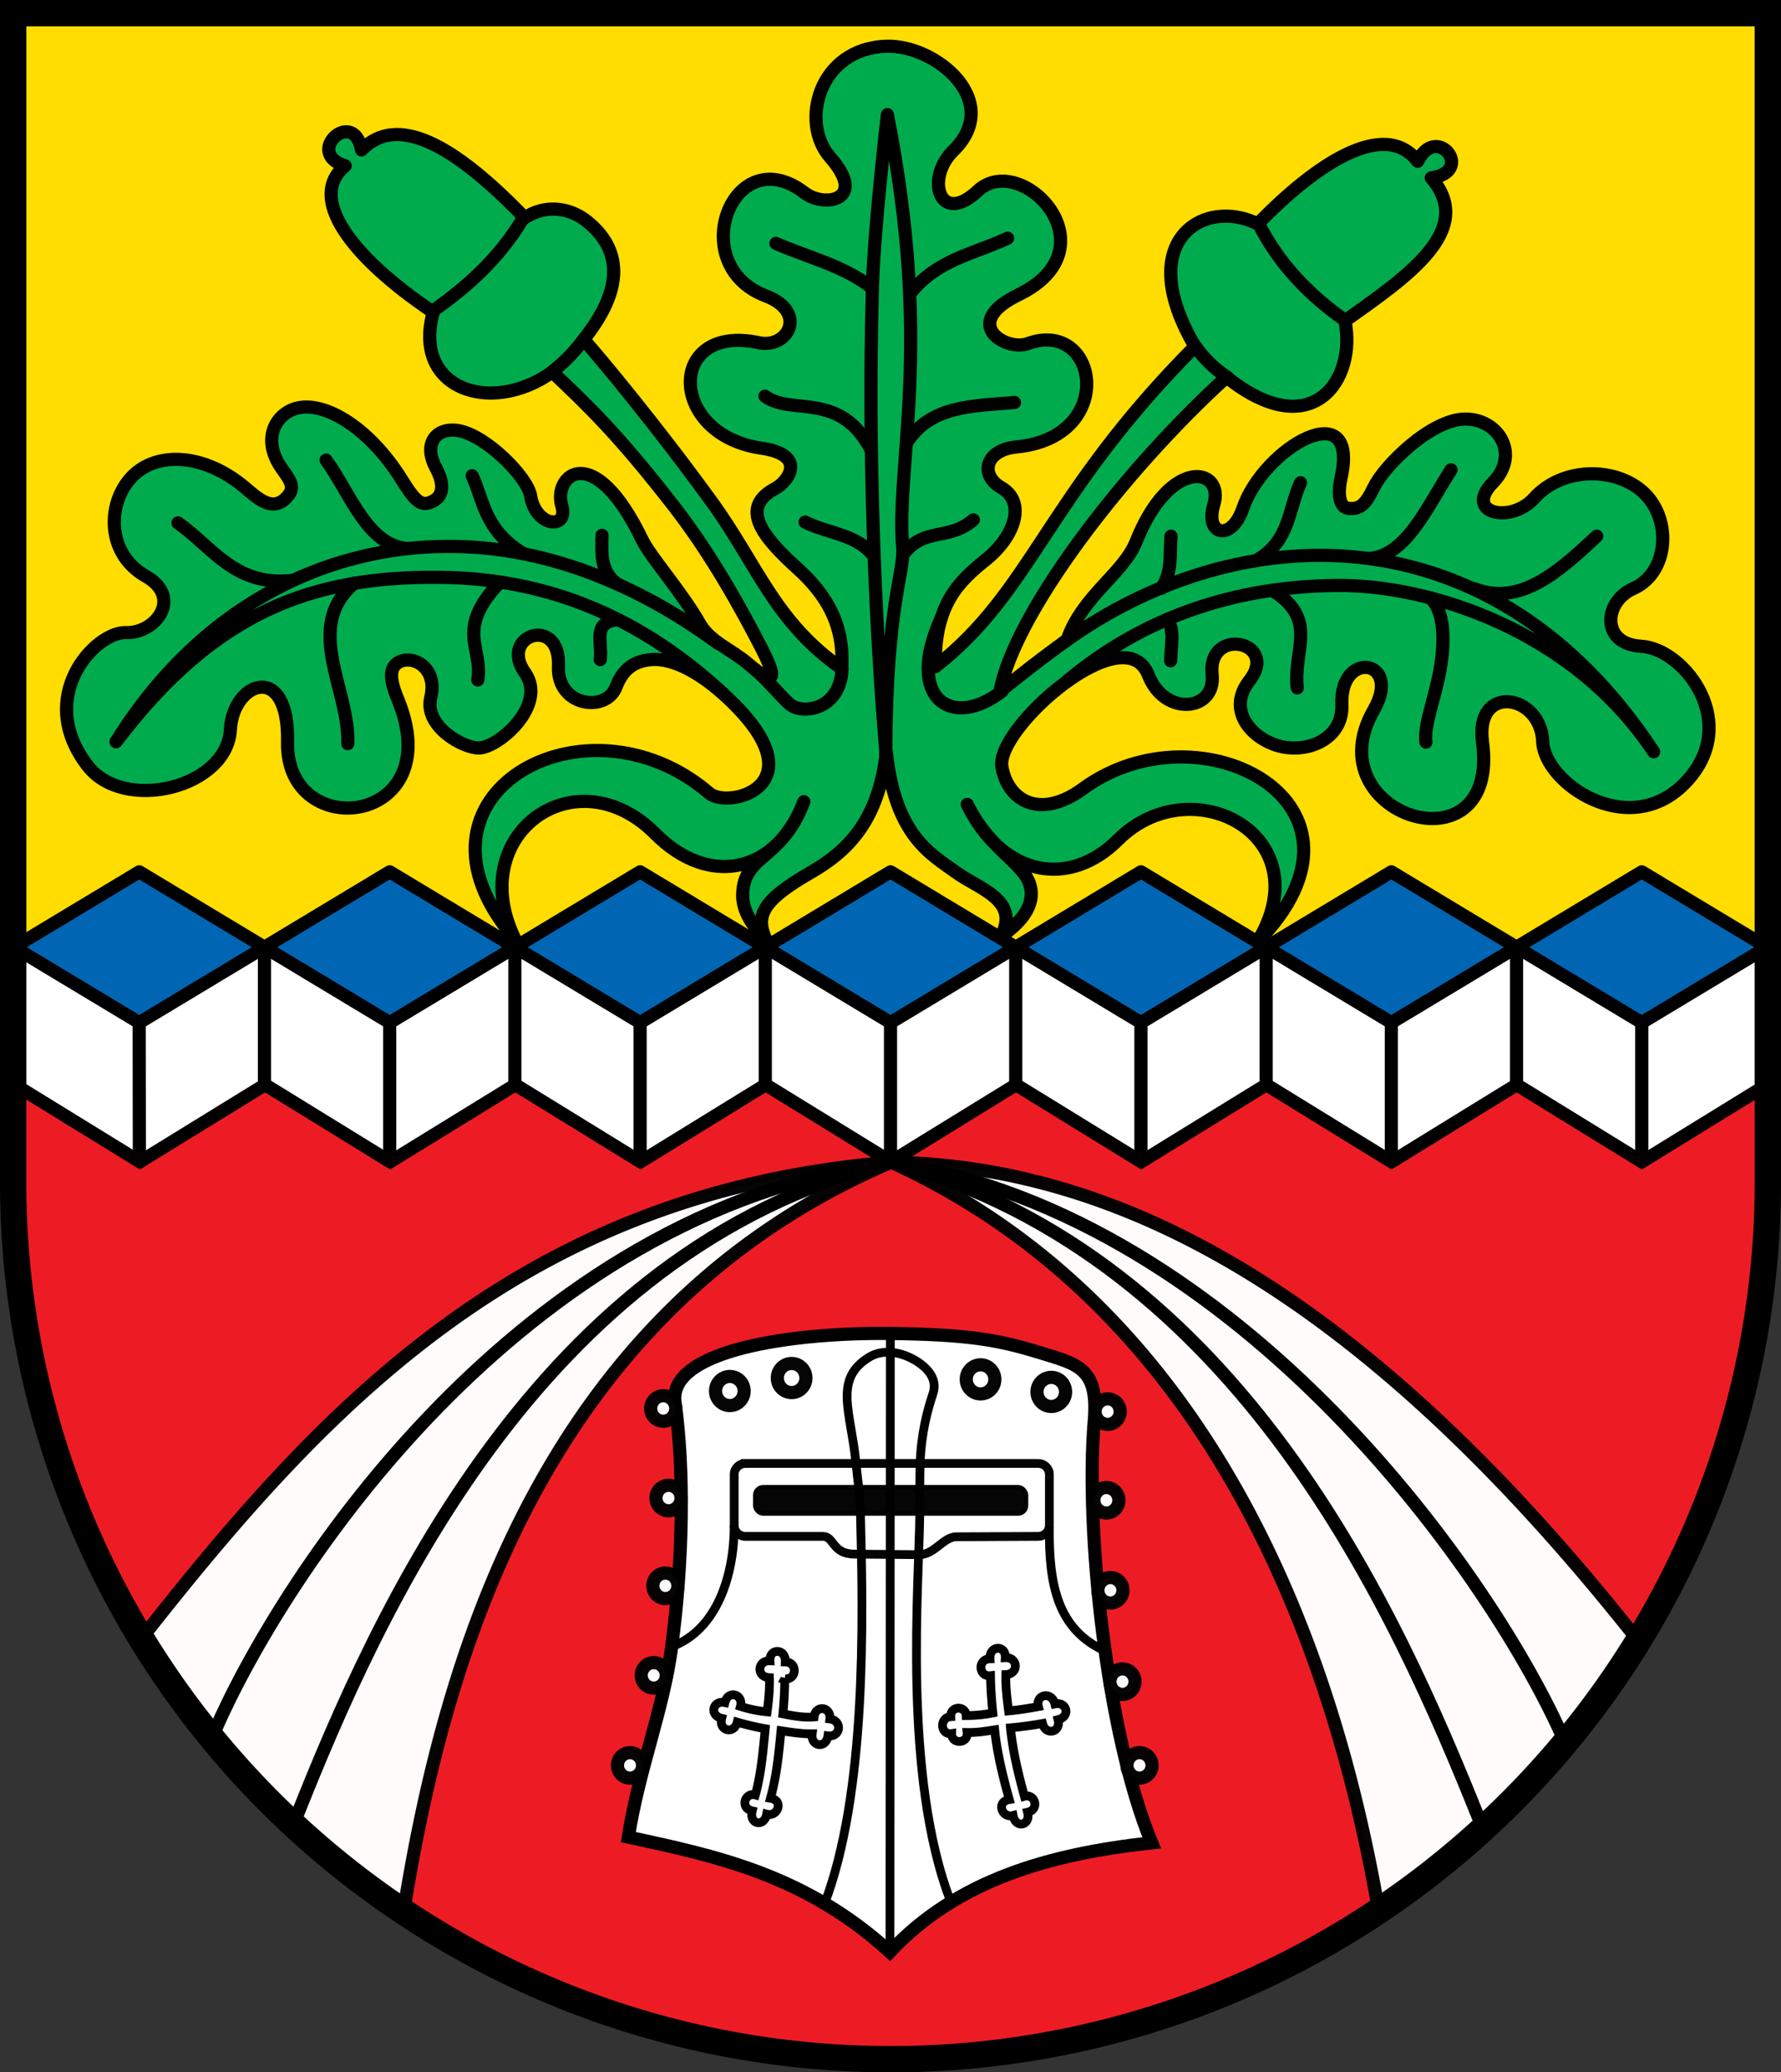 <svg xmlns="http://www.w3.org/2000/svg" width="203mm" height="892.611" viewBox="0 0 203 236.17"><rect x="0" y="0" width="203" height="236.17" fill="#333333" stroke="none"/><path fill="#ed1c24" d="M1.5 121.5v13.239a99.891 99.891 0 0 0 29.29 70.662 100.035 100.035 0 0 0 70.71 29.269 100.035 100.035 0 0 0 70.71-29.27 99.895 99.895 0 0 0 29.29-70.661v-13.24z"/><path fill="#fd0" d="M1.5 1.5h200v120H1.5z"/><path fill="#00ab4e" stroke="#000" stroke-linejoin="round" stroke-width="1.5" d="M58.64 106.921c-14.033-16.288 8.127-28.624 22.197-16.53 2.207 1.897 12.805-.89 2.005-10.938-2.67-2.484-5.97-4.558-8.74-4.27-1.538.161-3.01.805-3.883 3.103-1.134 2.985-6.764 2.223-6.565-2.351.26-5.928-6.854-3.544-3.822.728 2.601 3.667-2.956 8.497-5.202 8.58-1.767.066-6.324-2.439-5.533-5.737.834-3.48-2.091-4.927-3.663-4.032-.936.534-1.151 1.648-.11 4.162 6.014 14.511-12.801 16.578-12.547 4.937.202-9.275-6.22-6.935-6.516-1.426-.355 6.603-12.117 9.543-16.29 4.105-6.057-7.89.92-15.274 4.376-15.161 3.438.113 6.499-4.032 2.273-6.422-4.7-2.658-4.431-8.75-1.284-11.626 2.83-2.584 8.023-2.295 12.513 1.463 1.538 1.287 3.267 3.008 4.945 1.039.921-1.081.201-1.891-.709-3.2-2.169-3.116-.838-5.812 1.228-6.66 3.205-1.317 8.59 1.787 12.415 7.877 1.612 2.565 2.296 3.4 3.852 2.412.794-.504 1.173-1.664.11-3.642-1.555-2.892.141-4.707 2.618-4.248 3.192.592 7.845 5.353 8.17 7.418.565 3.582 4.362 3.897 3.554 1.145-1.031-3.513 3.623-7.612 9.17 3.879.944 1.953 4.429 5.825 6.573 9.58 1.157 2.026 3.64 2.941 5.498 4.538 1.44 1.237 4.233 3.501 1.554-1.717-2.292-4.466-5.763-10.748-9.941-16.133-6.524-8.409-9.8-11.475-13.933-15.406-7.002 5.004-16.007 1.937-13.568-6.803-9.482-6.378-14.398-13.086-10.044-16.69-4.758-1.457.97-6.757 1.868-1.812 4.048-4.18 10.565-.603 18.6 7.744 2.3-1.55 5.103-1.21 7.112.408 3.917 3.155 4.289 7.595-.396 13.449 2.025 2.298 8.257 9.776 14.557 18.444 5.302 7.296 7.166 13.692 14.868 19.064.19-3.57-.571-7.356-5.005-11.366-3.935-3.558-6.768-6.933-2.589-9.151 1.532-.814 3.677-3.848-1.564-4.598-10.709-1.533-10.814-14.27-.304-12.023 3.34.714 5.609-3.504.808-5.325-9.317-3.533-3.748-18.018 4.422-11.746 2.24 1.719 7.233.861 2.907-4.051-3.487-3.96-1.327-12.408 6.4-12.661 5.665-.186 13.388 6.277 7.635 11.904-3.245 3.174-1.558 8.651 2.783 4.576 4.935-4.634 15.671 6.482 4.636 11.848-6.682 3.25-1.44 6.477 1.07 5.559 8.016-2.932 10.308 10.653-1.278 11.776-3.649.353-4.196 3.225-1.76 4.623 2.916 1.674 1.541 5.6-1.748 8.237-3.013 2.416-5.895 5.062-5.757 12.184 11.122-8.685 12.68-19.483 29.603-36.494-7.152-12.183 1.13-17.019 7.154-13.962 6.583-6.797 14.437-12.056 18.225-7.14 2.178-4.422 6.577 1.2 1.548 1.889 5.134 5.943-2.727 11.24-9.84 16.3 1.377 6.742-3.77 14.19-13.493 6.397-11.917 10.833-24.22 27.047-25.822 35.826 2.639-2.097 4.428-3.547 7.657-5.867 1.692-4.979 6.429-7.61 7.848-11.182 3.907-9.836 10.138-8.432 8.864-4.224-1.06 3.498 2.012 4.226 3.303.443 2.385-6.985 13.356-13.275 11.204-3.508-.475 2.156-.043 3.339.75 3.462 1.509.234 2.14-.639 2.984-2.38 1.217-2.51 6.532-7.739 10.385-7.78 3.853-.042 6.316 4.033 3.195 7.23-3.408 3.488 2 4.775 4.697 1.776 3.263-3.629 9.432-3.558 12.538-.567 3.213 3.094 2.754 9.107-1.233 10.874-3.414 1.512-3.721 6.324.873 6.575 4.982.273 11.585 8.909 4.962 15.641-6.442 6.548-15.994-.093-16.167-4.76-.204-5.468-7.767-6.67-6.861.048 2.036 15.106-19.313 8.38-12.39-3.673 3.305-5.753-3.917-6.92-3.641-.567.175 4.032-4.329 5.794-7.78 4.486-2.986-1.132-5.166-4.174-2.778-7.224 3.522-4.498-4.824-6.289-4.228-.7.442 4.15-5.4 4.822-7.263.053-2.71-6.935-17.414 6.066-16.703 10.42.612 3.749 4.234 6.176 9.237 2.513 13.392-9.804 35.243 1.745 19.926 17.419 7.332-12.138-7.593-19.93-15.93-11.59-5.46 5.462-13.07 4.316-17.183-4.036 2.815 5.728 7.135 6.784 7.293 10.006.062 1.26-.51 2.996-3.423 5.018 2.166-4.176-2.517-5.367-5.213-7.332-2.728-1.988-6.878-4.102-7.875-13.626-.91 7.786-4.338 11.243-8.751 13.767-5.774 3.303-6.026 5.05-5.025 7.489-1.346-1.31-2.636-3.104-2.603-5.013.08-4.7 4.398-3.82 6.973-10.623-3.057 8.103-10.753 9.875-16.933 3.66-9.034-9.082-21.755.001-16.049 11.899z"/><g fill="none" stroke="#000" stroke-linecap="round" stroke-linejoin="round" stroke-width="1.5"><path d="M59.579 24.958c-2.765 4.58-6.349 7.726-10.18 10.438M143.442 25.462c2.32 4.612 5.737 8.13 9.802 10.997M136.223 39.424c1.079 1.579 2.343 2.689 3.706 3.604M66.52 38.694c-1.01 1.347-2.166 2.58-3.579 3.66M95.983 76.149c-.163 4.867-4.658 5.281-5.963 4.112-1.294-1.158-2.284-2.53-3.965-3.98M107.3 70.39c-4.233 9.236 1.221 12.837 6.925 8.36M81.863 73.337C73.5 67.161 64.259 63.264 55.056 62.445c-15.962-1.421-31.707 5.808-41.828 22.09 11.297-14.898 22.43-18.905 37.008-18.74 10.588.119 21.614 3.432 32.268 13.32"/><path d="M40.396 66.448c-5.918 4.994-.505 12.2-.756 18.3M56.976 66.347c-5.18 5.428-1.88 7.508-2.52 11.143M70.483 70.631c-3.075.186-1.788 2.654-2.067 4.541M20.287 59.594c3.872 2.687 6.441 7.25 12.978 6.557M37.17 52.437c2.759 3.778 4.726 9.857 9.424 10.085M53.819 54.215c1.285 2.734 1.38 6.152 5.713 8.8M68.618 61.005c-.01 1.941-.295 4.044 1.71 5.528M121.278 73.183c19.88-14.33 48.83-15.441 67.208 12.493-9.247-13.94-25.653-19.028-35.999-18.957-12.044.083-22.392 3.794-30.928 10.955"/><path d="M133.475 61.103c-.19 2 .204 4.057-1.107 5.944M148.234 55.015c-1.418 3.065-1.169 6.711-5.12 8.896M165.39 53.539c-2.734 4.257-5.053 9.658-9.177 10.095M181.995 61.103c-4.259 3.986-8.699 8.02-13.929 5.99M132.968 70.696c.985.796.496 2.903.461 4.606M145.098 67.329c5.246 3.286 2.249 6.832 2.767 11.064M162.993 68.113c1.665 1.437 1.746 4.962 1.114 8.38-.586 3.177-1.844 6.235-1.575 8.08M100.96 86.009c.038-17.213 2.172-20.755 1.93-23.618-.813-9.649 3.52-22.666-1.744-49.328 0 0-1.496 12.813-1.69 19.253-.847 28.273 1.55 53.687 1.55 53.687"/><path d="M91.762 59.501c2.631 1.295 5.92 1.407 7.762 3.79M110.938 59.24c-2.821 2.46-5.64.76-8.023 3.986M115.635 45.869c-4.9.424-9.616.337-12.328 4.638M114.852 27.149c-3.812 1.788-8.065 2.43-11.088 6.269M88.436 27.736c3.85 1.679 7.697 2.531 10.892 5.03M87.196 45.152c3.033 2.259 8.522-.667 12.067 6.073"/></g><g stroke="#000" transform="translate(-24.38 -199.139)"><path fill="#fff" stroke-width="1.5" d="M125.88 351.104c-11.067-.14-25.39 1.873-24.557 7.862 1.056 7.6.947 17.825-.397 27.922-.949 7.126-3.722 13.88-4.928 21.61 9.588 2.083 20.082 4.182 29.805 13.088 7.689-8.207 18.184-11.16 29.846-12.438-5.198-12.565-7.582-35.77-6.544-48.091.507-6.01-1.795-6.428-6.279-7.794-4.649-1.418-8.01-2.045-16.946-2.159"/><path fill="none" stroke-linecap="round" d="M109.35 365.917h33.352c.713 0 1.287.558 1.287 1.251v5.81c0 .693-.574 1.251-1.287 1.251l-9.311.043c-1.494.007-2.487 2.054-4.256 2.04l-7.373-.062c-2.557-.021-2.294-2.02-3.572-2.02h-8.84c-.713 0-1.287-.559-1.287-1.252v-5.81c0-.693.574-1.251 1.287-1.251z" opacity=".98"/><rect width="30.874" height="3.005" x="110.459" y="368.622" stroke-linecap="round" stroke-width=".5" opacity=".98" rx=".907" ry=".907"/></g><g fill="none" stroke="#000"><path d="M108.38 216.745c-5.556-14.278-3.595-36.473-3.543-44.333.011-1.605-.012-4.14.04-5.643.122-3.446.826-6.035 1.469-7.965.596-1.788-.876-3.032-1.757-3.606-1.779-1.16-3.935-1.485-5.482-.554-4.16 2.504-2.12 6.201-1.542 12.112.163 1.657.452 3.464.512 5.78.318 12.375.683 31.858-4.099 44.428 2.613 1.46 5.086 3.33 7.447 5.487 1.913-2.059 4.214-4.06 6.955-5.706zM101.482 151.877l-.042 70.004M119.61 173.962c-.095 6.811 1.015 11.713 6.264 14.157M83.685 173.861c0 5.464-1.845 11.876-7.183 13.822"/></g><g fill="#fff" stroke="#000" stroke-linecap="round" stroke-width="1.5" transform="translate(-24.38 -199.139)"><ellipse cx="96.19" cy="400.326" opacity=".98" rx="1.429" ry="1.454"/><ellipse cx="98.895" cy="390.068" opacity=".98" rx="1.429" ry="1.454"/><ellipse cx="100.222" cy="379.862" opacity=".98" rx="1.429" ry="1.454"/><ellipse cx="100.579" cy="369.859" opacity=".98" rx="1.429" ry="1.454"/><ellipse cx="99.975" cy="359.653" opacity=".98" rx="1.429" ry="1.454"/><ellipse cx="150.632" cy="360.01" opacity=".98" rx="1.429" ry="1.454"/><ellipse cx="150.485" cy="370.114" opacity=".98" rx="1.429" ry="1.454"/><ellipse cx="150.945" cy="380.372" opacity=".98" rx="1.429" ry="1.454"/><ellipse cx="152.323" cy="390.783" opacity=".98" rx="1.429" ry="1.454"/><ellipse cx="154.262" cy="400.326" opacity=".98" rx="1.429" ry="1.454"/></g><g fill="none" stroke="#000"><g stroke-linecap="round" stroke-width="1.5" transform="translate(-24.38 -199.139)"><ellipse cx="144.206" cy="357.764" opacity=".98" rx="1.63" ry="1.659"/><ellipse cx="136.144" cy="356.335" opacity=".98" rx="1.63" ry="1.659"/><ellipse cx="114.609" cy="356.182" opacity=".98" rx="1.63" ry="1.659"/><ellipse cx="107.567" cy="357.662" opacity=".98" rx="1.63" ry="1.659"/></g><path d="M86.729 201.433c.208-1.409.346-2.876.495-4.424a30.677 30.677 0 0 1-3.194-.75c-.343 1.405-2.14 1.03-1.77-.433-1.447-.339-1.022-2.094.368-1.797.37-1.506 2.137-.923 1.77.434.953.298 1.952.526 3.04.621.17-1.299.3-2.525.265-3.891-1.514-.063-1.403-1.988.061-1.925-.086-1.469 1.83-1.425 1.744.128 1.456.027 1.305 2.1-.061 1.924a42.754 42.754 0 0 1-.213 3.994c1.185.236 2.37.45 3.555.352.157-1.407 1.952-1.178 1.796.23 1.453.186 1.247 2.112-.215 1.924-.19 1.482-1.985 1.252-1.796-.23-1.14.017-2.348-.17-3.554-.351-.255 2.6-.484 5.092-1.2 7.692 1.54.245.84 2.164-.432 1.816-.272 1.508-2.04 1.177-1.651-.374-1.429-.315-.835-2.155.359-1.817.275-1.014.475-2.052.633-3.123M114.098 201.389c.28 1.244.608 2.485.941 3.695-1.541.245-.841 2.164.431 1.816.273 1.508 2.04 1.177 1.651-.374 1.43-.315.835-2.155-.358-1.817-.639-2.35-1.326-5.077-1.588-7.803a43.02 43.02 0 0 0 3.653-.493c.344 1.404 2.14 1.03 1.77-.434 1.448-.339 1.022-2.094-.368-1.797-.37-1.506-2.239-1.05-1.872.306-1.341.243-2.343.394-3.398.494-.168-1.299-.35-2.78-.314-4.147 1.513-.062 1.403-1.988-.062-1.924.086-1.47-1.83-1.426-1.744.128-1.456.026-1.305 2.1.061 1.924.012 1.243.116 2.802.264 4.249-1.185.235-2.142.29-3.038.3-.049-1.154-1.808-1.14-1.76.122-1.309.078-1.21 2.112.107 1.925-.027 1.265 1.913 1.18 1.759-.122 1.14.017 1.94-.118 3.146-.3.137 1.39.397 2.822.719 4.252"/></g><path fill="#fff" stroke="#000" stroke-linecap="round" stroke-width="1.5" d="M101.589 132.443c31.838 14.543 48.807 46.957 55.447 84.709a101.885 101.885 0 0 0 29.79-30.061c-31.648-40.125-59.443-54.182-85.237-54.648zm0 0c-41.972 3.406-64.65 27.774-85.416 54.219a101.859 101.859 0 0 0 29.951 30.454c4.49-27.443 15.45-67.608 55.465-84.673z" opacity=".98"/><g fill="none" stroke="#000" stroke-width="1.5"><path d="M101.584 132.441c-42.442 5.545-69.384 47.105-77.085 64.788"/><path d="M101.584 132.441c-40.443 9.94-58.738 51.896-67.692 74.36M101.584 132.441c40.298 6.288 68.951 48.116 76.652 65.799"/><path d="M101.584 132.441c39.83 10.86 57.727 51.752 66.97 74.792"/></g><path fill="#fff" stroke="#000" stroke-width="1.5" d="M184.384 107.86H1.603l.071 15.757L15.94 132.4l14.267-8.783 14.266 8.783 14.266-8.783 14.266 8.783 14.266-8.783 14.267 8.783 14.266-8.783 14.266 8.783 14.266-8.783 14.266 8.783 14.267-8.783 14.266 8.783 14.266-8.783V107.86h-17.017"/><path fill="#0066b3" stroke="#000" stroke-linecap="round" stroke-linejoin="round" stroke-width="1.5" d="m194.959 104.069 6.442 3.879-14.272 8.592-28.542-17.185-28.543 17.185-28.542-17.185-28.543 17.185-28.542-17.185-28.543 17.185-14.271-8.592 14.271-8.593 28.543 17.185 28.542-17.185 28.543 17.185 28.542-17.185 28.543 17.185 28.543-17.185 7.829 4.714"/><g fill="none" stroke="#000"><g stroke-width="1.5"><path d="m15.863 116.558.022 15.856M44.417 116.558v15.856M72.96 116.558v15.856M101.502 116.558v15.856M130.044 116.54v15.856M158.587 116.54v15.856M187.129 116.54v15.856M172.858 107.947v15.876M144.316 107.947v15.676M115.773 107.947v15.676M87.23 107.947v15.676M58.688 107.947v15.676M30.145 107.947v15.676"/></g><path stroke-linecap="square" stroke-miterlimit="8" stroke-width="3" d="M1.5 1.5v133.239a99.896 99.896 0 0 0 29.29 70.662 100.035 100.035 0 0 0 70.71 29.269 100.035 100.035 0 0 0 70.71-29.27 99.895 99.895 0 0 0 29.29-70.661V1.499z"/></g></svg>